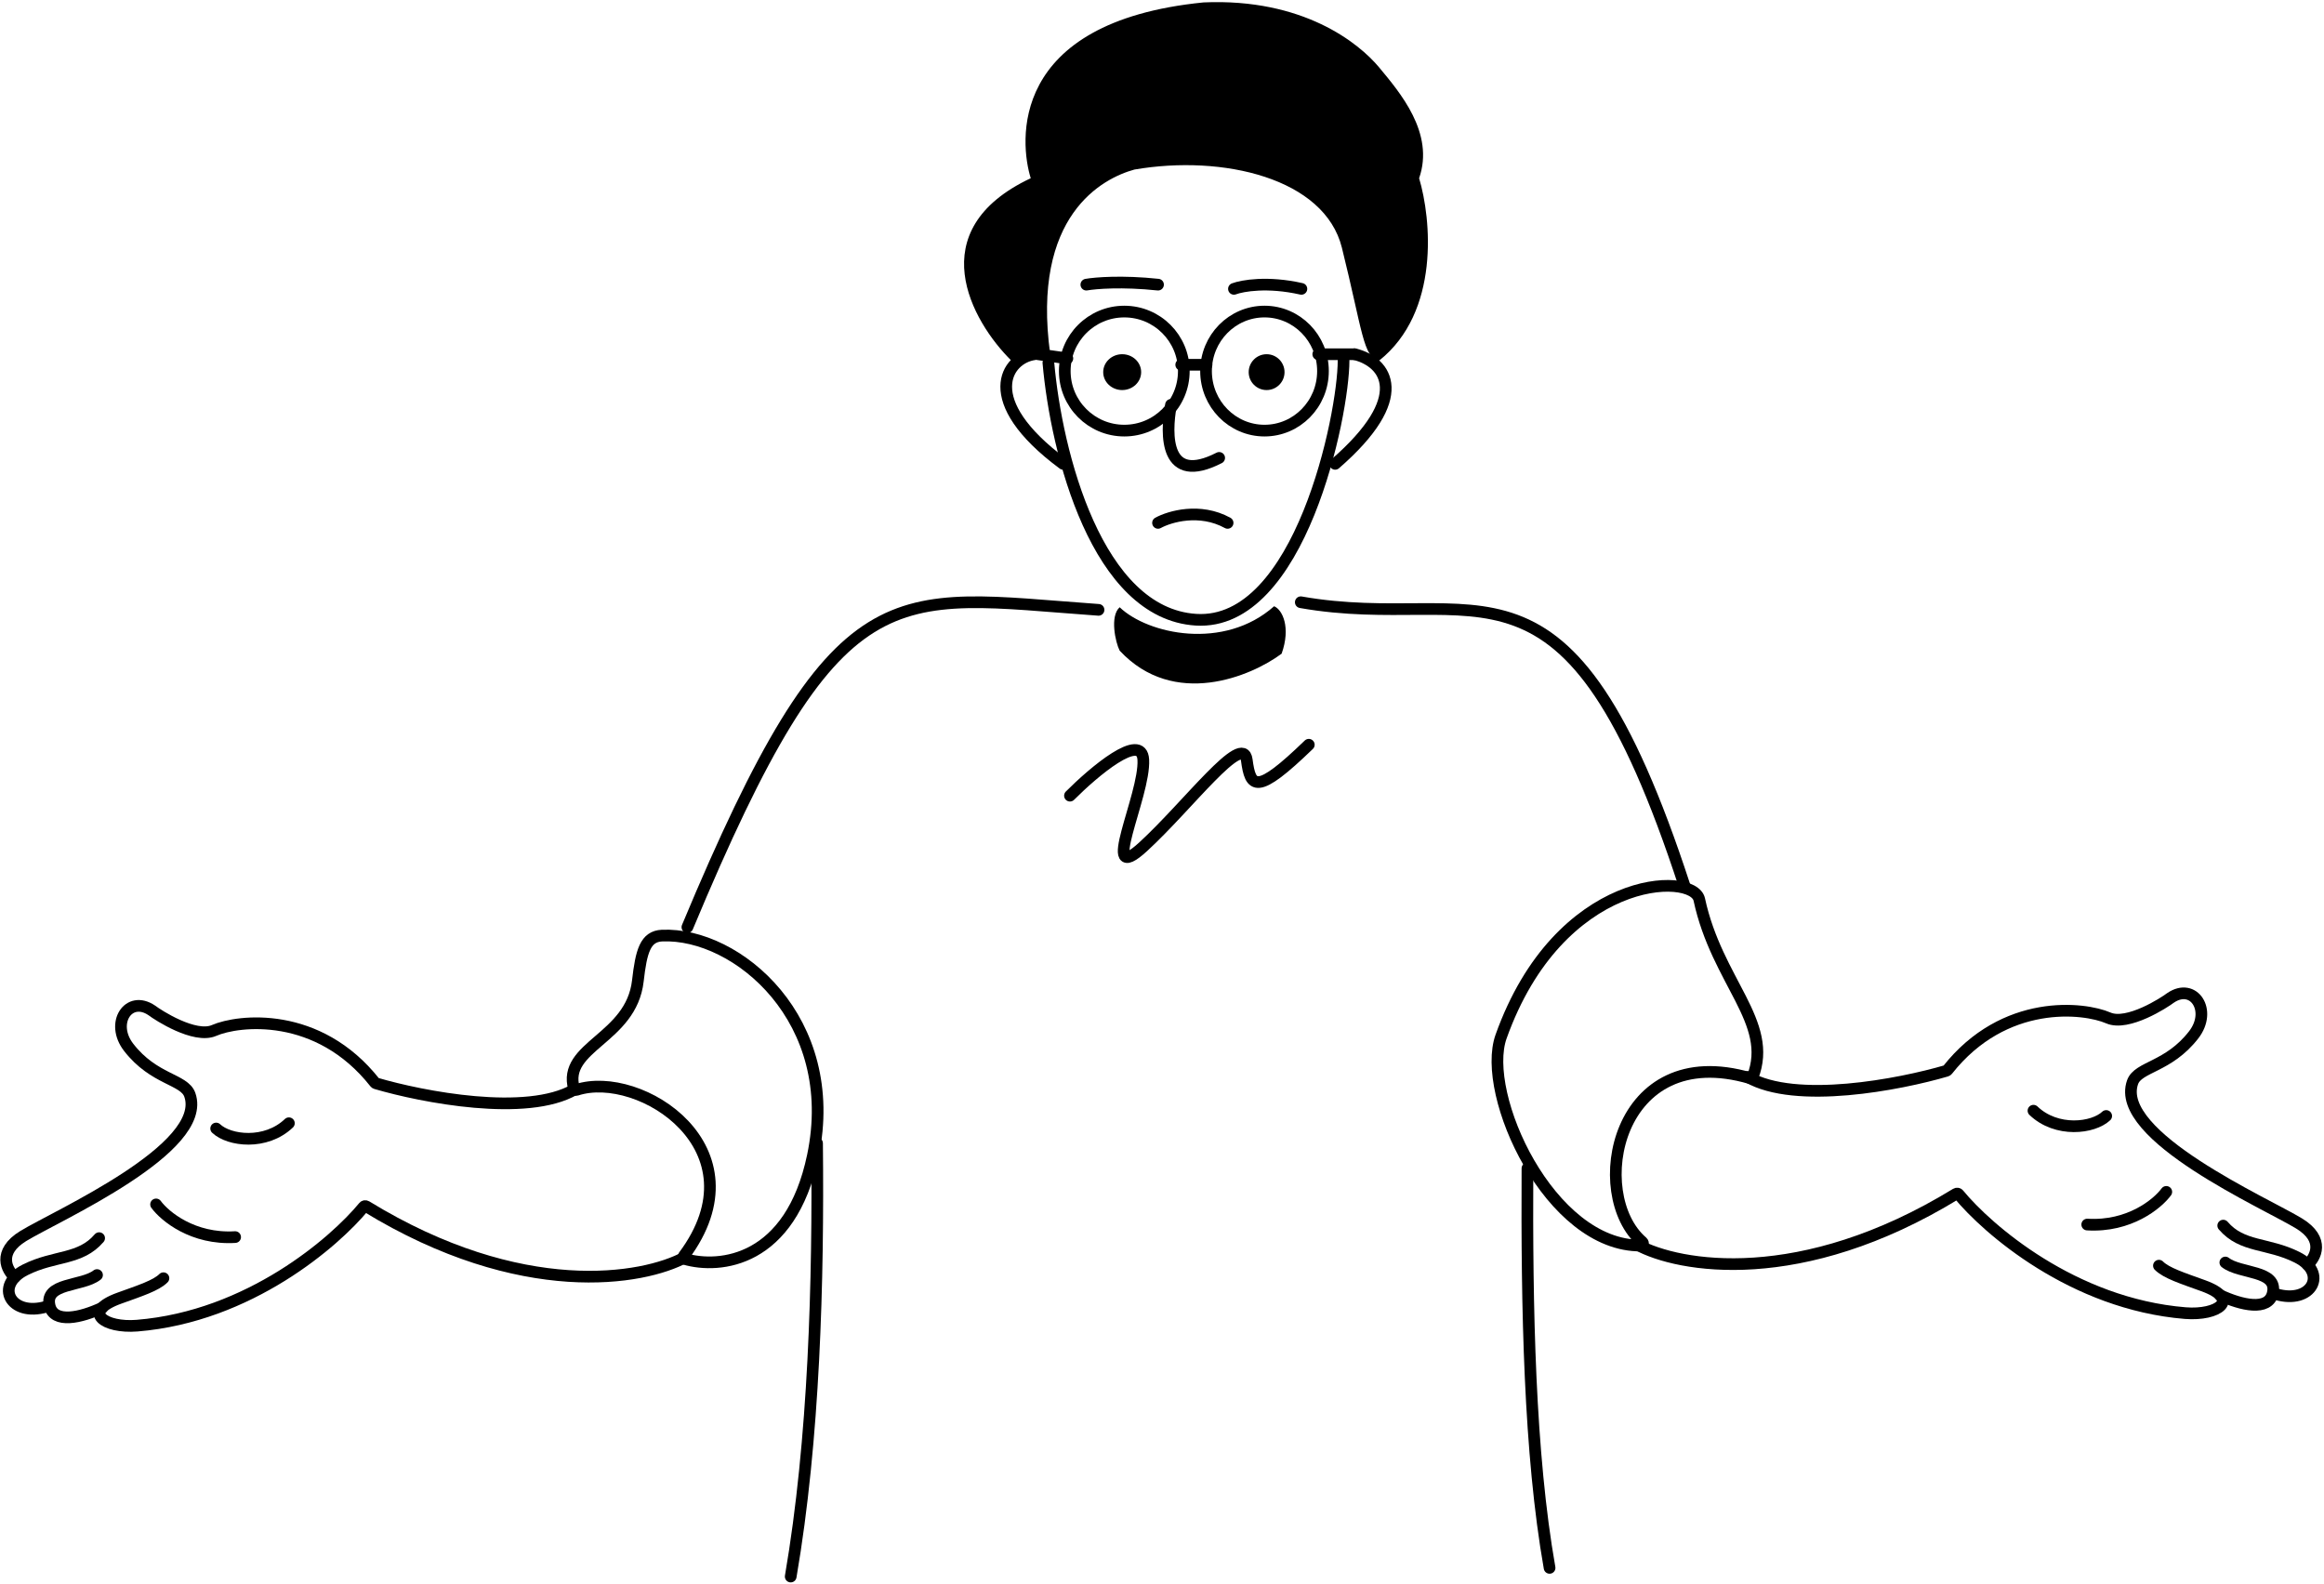 <svg width="597" height="407" viewBox="0 0 597 407" fill="none" xmlns="http://www.w3.org/2000/svg">
<path d="M274.856 204.403C280.976 198.264 293.312 187.826 293.698 195.194C294.181 204.403 282.103 228.154 293.698 217.49C305.293 206.827 319.304 187.923 320.27 195.194C321.236 202.464 322.686 204.403 336.213 191.316" stroke="black" stroke-width="3" stroke-linecap="round"/>
<path d="M40.092 309.403C42.349 312.472 49.57 318.448 60.403 317.798" stroke="black" stroke-width="3" stroke-linecap="round"/>
<path d="M176.04 322.944C165.332 328.793 133.993 334.337 94.095 309.909C93.879 309.777 93.602 309.812 93.441 310.007C86.115 318.921 64.099 338.193 35.217 340.547C26.822 341.231 20.864 337.026 30.613 333.505C36.03 331.549 40.092 330.256 41.988 328.36" stroke="black" stroke-width="3" stroke-linecap="round"/>
<path d="M26.28 335.943C20.864 338.47 13.823 340.167 12.739 335.401C11.385 329.443 21.135 330.526 24.926 327.547" stroke="black" stroke-width="3" stroke-linecap="round"/>
<path d="M11.927 335.671C2.719 338.379 -1.554 330.225 6.511 326.193C14.094 322.401 20.593 323.755 25.468 318.068" stroke="black" stroke-width="3" stroke-linecap="round"/>
<path d="M3.803 328.088C1.727 326.283 -0.747 321.643 5.969 317.527C14.364 312.381 53.633 295.049 48.758 281.238C47.324 277.176 39.55 277.447 33.051 269.052C28.223 262.816 33.051 255.511 39.009 259.573C40.543 260.747 50.004 266.885 54.987 264.719C61.201 262.017 81.703 259.584 96.32 278.131C96.385 278.213 96.47 278.274 96.57 278.303C108.56 281.823 135.307 287.004 147.605 279.884" stroke="black" stroke-width="3" stroke-linecap="round"/>
<path d="M55.528 289.904C58.868 293.064 68.257 294.237 74.215 288.55" stroke="black" stroke-width="3" stroke-linecap="round"/>
<path d="M556.488 306.182C554.231 309.251 547.01 315.227 536.177 314.577" stroke="black" stroke-width="3" stroke-linecap="round"/>
<path d="M420.541 319.723C431.249 325.572 462.588 331.116 502.486 306.688C502.702 306.556 502.979 306.591 503.14 306.787C510.466 315.7 532.482 334.973 561.364 337.326C569.759 338.01 575.717 333.805 565.968 330.285C560.551 328.329 556.489 327.035 554.593 325.139" stroke="black" stroke-width="3" stroke-linecap="round"/>
<path d="M570.3 332.722C575.716 335.249 582.757 336.946 583.841 332.18C585.195 326.222 575.446 327.305 571.654 324.326" stroke="black" stroke-width="3" stroke-linecap="round"/>
<path d="M584.653 332.451C593.861 335.159 598.134 327.005 590.069 322.973C582.487 319.181 575.987 320.535 571.112 314.848" stroke="black" stroke-width="3" stroke-linecap="round"/>
<path d="M592.777 324.868C594.854 323.063 597.327 318.423 590.611 314.306C582.216 309.161 542.948 291.829 547.822 278.017C549.256 273.955 557.03 274.227 563.529 265.831C568.357 259.595 563.529 252.29 557.571 256.352C556.037 257.526 546.576 263.665 541.593 261.498C535.379 258.796 514.877 256.364 500.26 274.911C500.195 274.993 500.11 275.053 500.01 275.083C488.02 278.603 461.273 283.783 448.975 276.664" stroke="black" stroke-width="3" stroke-linecap="round"/>
<path d="M541.052 286.684C537.712 289.843 528.324 291.017 522.366 285.33" stroke="black" stroke-width="3" stroke-linecap="round"/>
<path d="M269.314 93.18C271.359 116.493 281.822 157.609 307.228 159.202C333.991 160.881 345.142 106.608 345.142 92.62" stroke="black" stroke-width="3" stroke-linecap="round"/>
<path d="M274.189 92.078L266.606 90.995" stroke="black" stroke-width="3" stroke-linecap="round"/>
<path d="M348.017 90.995C356.23 93.061 362.689 102.036 342.977 119.16" stroke="black" stroke-width="3" stroke-linecap="round"/>
<path d="M265.759 90.995C258.6 91.934 251.064 102.824 273.106 119.16" stroke="black" stroke-width="3" stroke-linecap="round"/>
<ellipse cx="288.272" cy="95.599" rx="4.875" ry="4.604" fill="black"/>
<circle cx="325.373" cy="95.599" r="4.604" fill="black"/>
<circle cx="288.814" cy="95.329" r="15.29" stroke="black" stroke-width="3"/>
<path d="M339.852 95.329C339.852 103.796 333.104 110.619 324.832 110.619C316.56 110.619 309.812 103.796 309.812 95.329C309.812 86.861 316.56 80.038 324.832 80.038C333.104 80.038 339.852 86.861 339.852 95.329Z" stroke="black" stroke-width="3"/>
<path d="M303.438 93.704H309.938" stroke="black" stroke-width="3" stroke-linecap="round"/>
<path d="M300.808 103.994C299.4 111.803 299.243 124.767 313.187 117.628" stroke="black" stroke-width="3" stroke-linecap="round"/>
<path d="M297.479 134.325C300.458 132.69 308.204 130.401 315.353 134.325" stroke="black" stroke-width="3" stroke-linecap="round"/>
<path d="M338.644 90.995H347.851" stroke="black" stroke-width="3" stroke-linecap="round"/>
<path d="M264.781 45.783C236.361 59.165 249.609 82.584 259.785 92.62C261.561 91.282 267.186 90.947 269.776 90.947C264.891 55.262 283.283 45.783 291.424 43.553C314.181 39.649 340.269 45.783 344.71 63.626C350.014 84.941 350.181 92.063 354.305 92.62C369.973 80.13 367.663 56.191 364.549 45.783C368.612 34.157 359.538 23.666 354.305 17.346C349.071 11.027 334.719 -0.497 309.186 0.619C258.675 5.637 262.005 36.862 264.781 45.783Z" fill="black"/>
<path d="M279.064 73.122C281.366 72.713 288.272 72.141 297.48 73.122" stroke="black" stroke-width="3" stroke-linecap="round"/>
<path d="M316.979 74.205C319.145 73.387 325.645 72.243 334.311 74.205" stroke="black" stroke-width="3" stroke-linecap="round"/>
<path d="M282.199 156.665C228.578 152.873 215.363 145.236 176.582 238.18" stroke="black" stroke-width="3" stroke-linecap="round"/>
<path d="M334.151 154.709C380.19 162.833 402.396 134.668 432.728 227.558" stroke="black" stroke-width="3" stroke-linecap="round"/>
<path d="M208.809 296.945C203.105 324.198 184.921 326.026 175.9 323.422C175.568 323.326 175.46 322.912 175.667 322.635C196.235 295.041 164.385 274.645 148.089 279.987C147.821 280.075 147.527 279.923 147.45 279.651C144.358 268.729 162.147 266.929 163.854 251.99C164.721 244.408 165.75 240.528 170.083 240.345C189.311 239.533 216.121 262.01 208.809 296.945Z" stroke="black" stroke-width="3" stroke-linecap="round"/>
<path d="M436.518 231.077C441.076 252.258 455.721 262.556 450.231 276.688C450.138 276.928 449.858 277.054 449.61 276.982C415.106 266.889 407.687 306.841 421.885 319.05C422.241 319.356 422.056 319.962 421.587 319.967C398.162 320.25 380.294 281.156 385.605 266.283C400.5 224.578 434.945 223.765 436.518 231.077Z" stroke="black" stroke-width="3" stroke-linecap="round"/>
<path d="M392.376 300.135C392.195 335.972 392.863 373.309 398.063 402.773" stroke="black" stroke-width="3" stroke-linecap="round"/>
<path d="M209.891 293.696C210.253 329.082 209.187 369.686 203.121 405" stroke="black" stroke-width="3" stroke-linecap="round"/>
<path d="M329.23 167.923C331.641 161.159 329.437 156.607 327.298 155.74C314.411 167.187 294.865 162.937 287.625 155.999C285.045 158.289 286.546 165.062 287.625 167.143C301.581 182.129 321.446 173.734 329.23 167.923Z" fill="black"/>
</svg>
